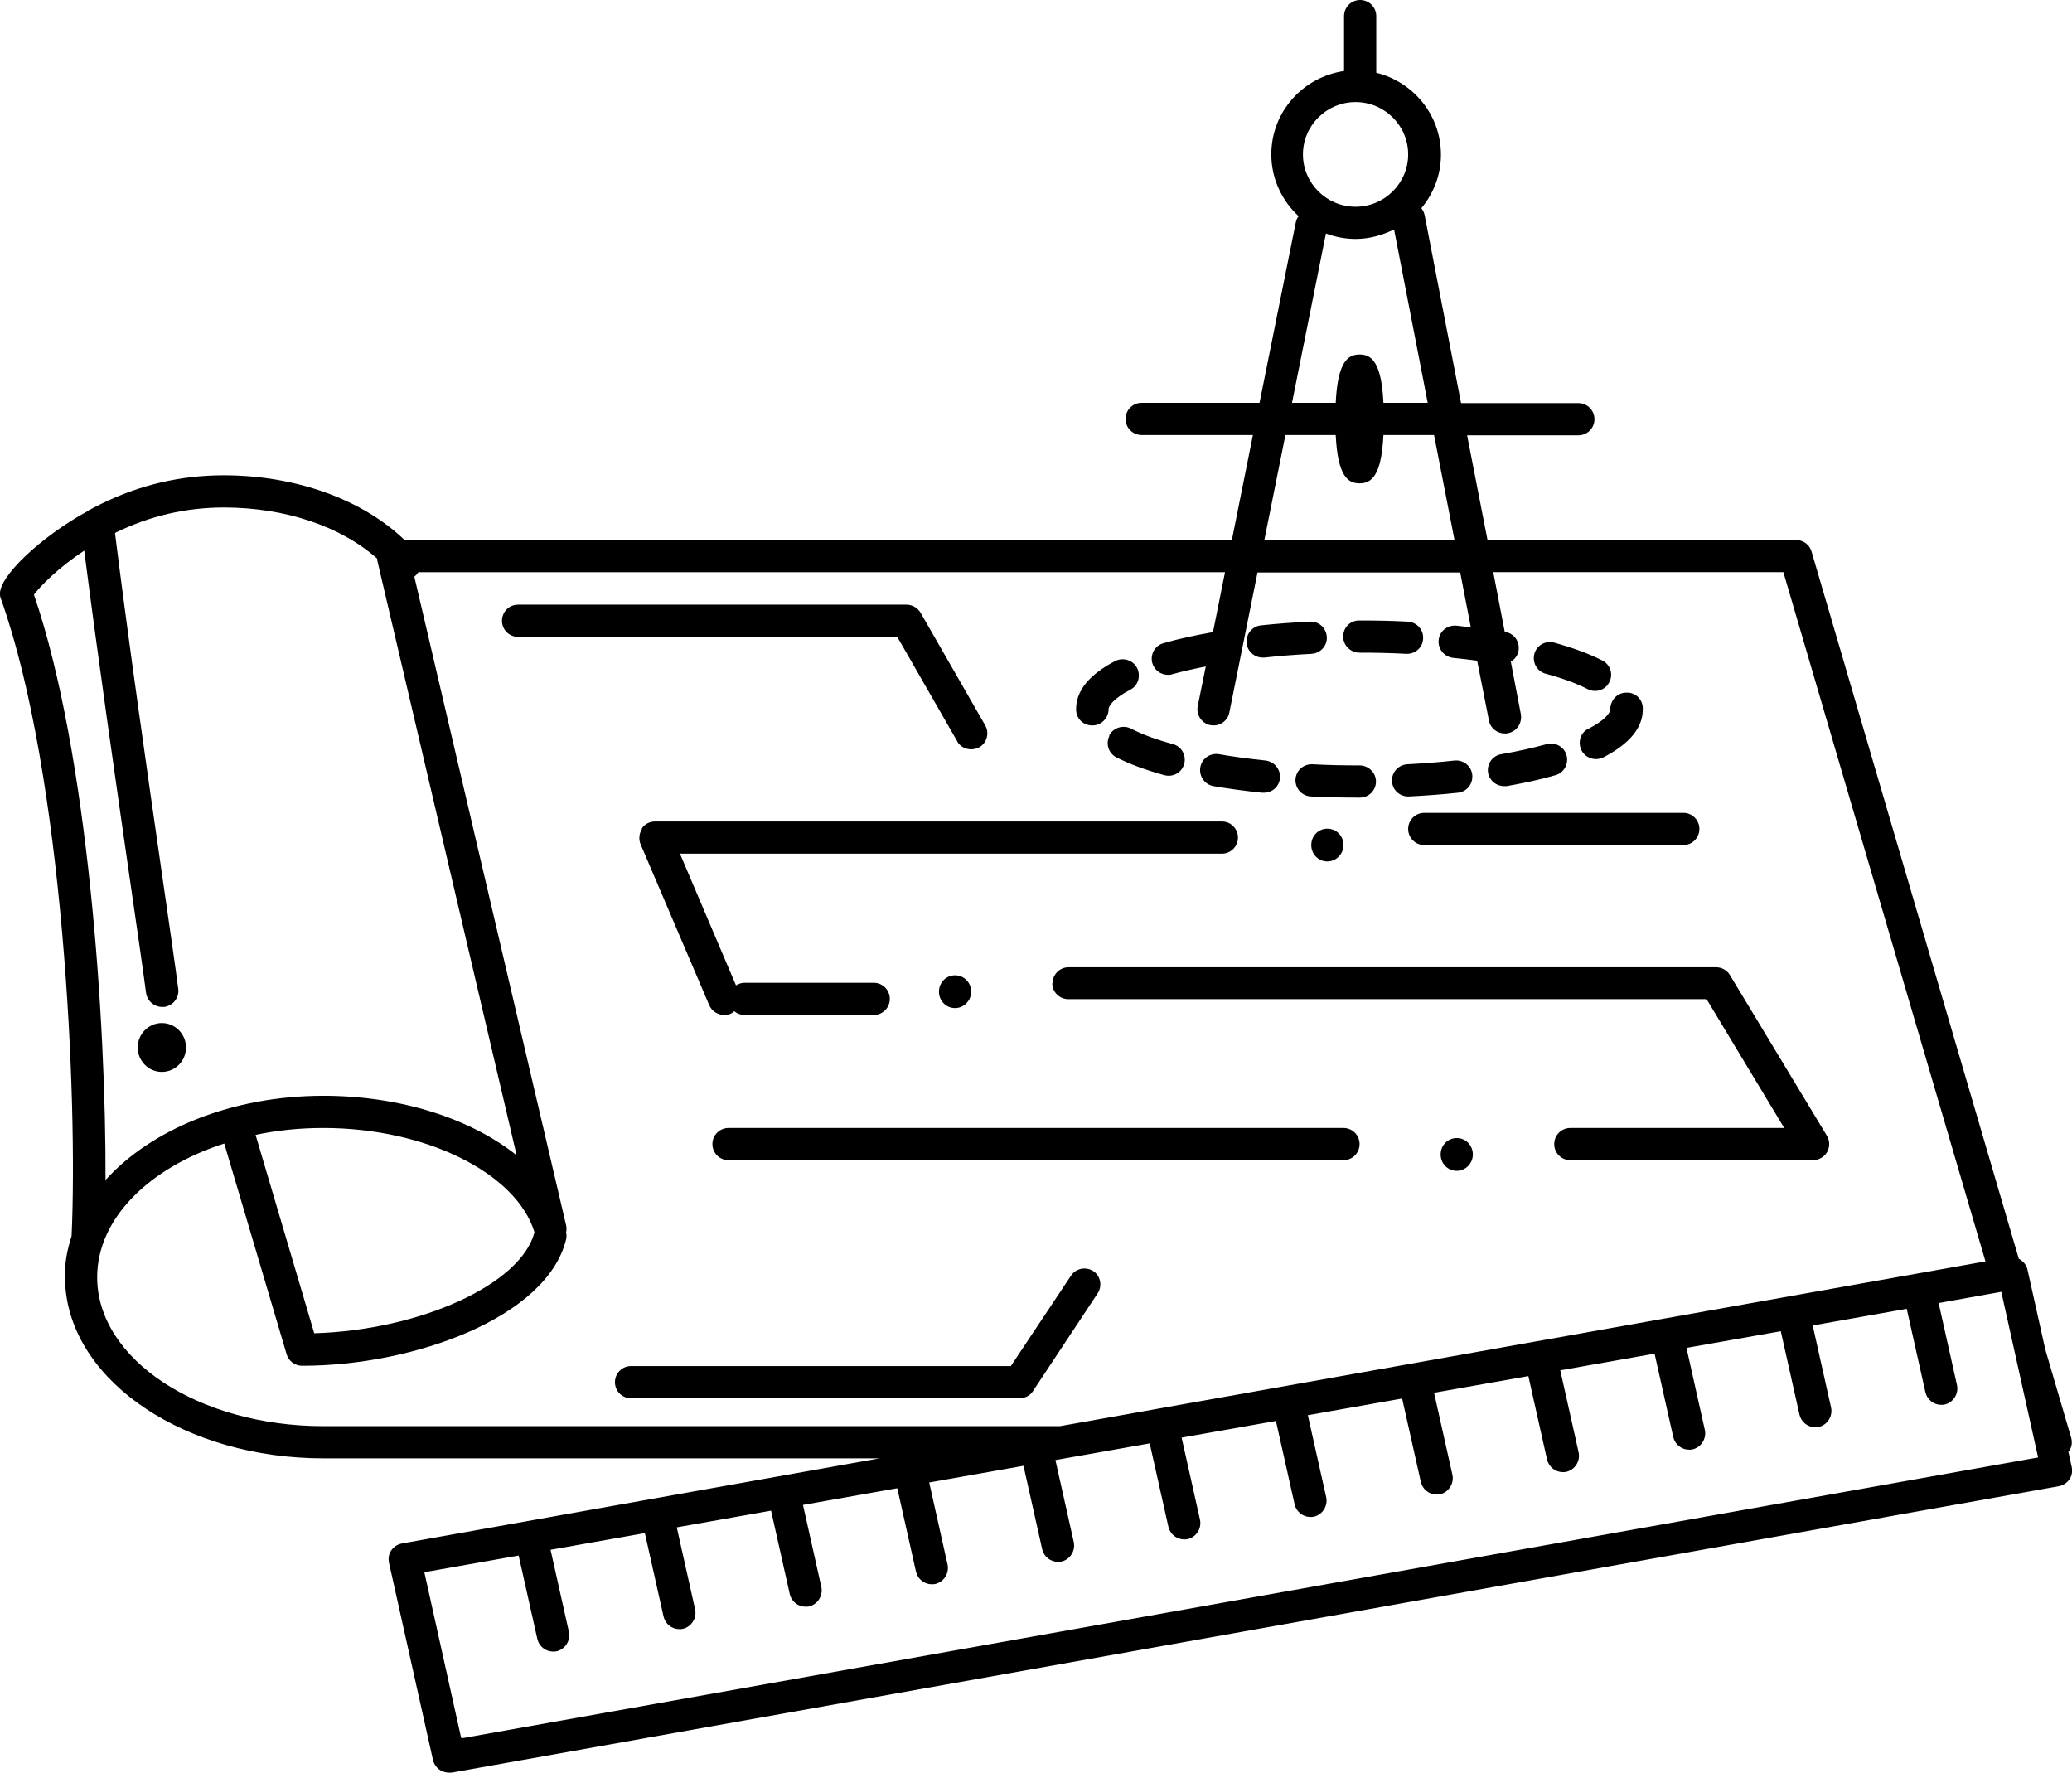 <?xml version="1.0" encoding="UTF-8"?>
<svg id="Camada_2" data-name="Camada 2" xmlns="http://www.w3.org/2000/svg" viewBox="0 0 72.07 61.65">
  <g id="Camada_1-2" data-name="Camada 1">
    <path d="M22.33,28.83c-.1.16-.12.36-.05.53l2.39,5.6c.09.21.3.34.52.34.07,0,.15-.01.22-.04.05-.02.09-.06.13-.09.1.08.22.13.35.13h4.5c.31,0,.56-.25.56-.56s-.25-.56-.56-.56h-4.5c-.11,0-.2.04-.29.09l-1.95-4.58h18.85c.31,0,.56-.25.56-.56s-.25-.56-.56-.56h-19.71c-.19,0-.37.09-.47.25h0Z"/>
    <path d="M48.98,28.83c0,.31.25.56.56.56h9.01c.31,0,.56-.25.56-.56s-.25-.56-.56-.56h-9.01c-.31,0-.56.25-.56.56h0Z"/>
    <path d="M36.6,34.19c0,.31.25.56.56.56h22.2l2.7,4.48h-7.44c-.31,0-.56.25-.56.56s.25.56.56.56h8.44c.2,0,.39-.11.49-.28.1-.18.1-.39,0-.56l-3.38-5.6c-.1-.17-.29-.27-.48-.27h-22.52c-.31,0-.56.25-.56.56h0Z"/>
    <path d="M46.73,39.23h-21.39c-.31,0-.56.25-.56.56s.25.56.56.56h21.39c.31,0,.56-.25.56-.56s-.25-.56-.56-.56h0Z"/>
    <path d="M38.03,44.21c-.26-.17-.61-.1-.78.16l-2.09,3.14h-13.21c-.31,0-.56.25-.56.56s.25.56.56.56h13.51c.19,0,.37-.09.47-.25l2.25-3.4c.17-.26.1-.61-.16-.78h0Z"/>
    <path d="M33.29,25.78c.1.18.29.28.49.28.09,0,.19-.02.28-.07.27-.15.36-.5.21-.76l-2.25-3.92c-.1-.17-.29-.28-.49-.28h-13.51c-.31,0-.56.25-.56.56s.25.56.56.56h13.19l2.09,3.64h0Z"/>
    <path d="M46.73,29.39c0,.31-.25.57-.56.57s-.56-.25-.56-.57.25-.57.56-.57.56.25.56.57h0Z"/>
    <path d="M33.78,34.49c0,.31-.25.57-.56.57s-.56-.25-.56-.57.25-.57.56-.57.56.25.56.57h0Z"/>
    <path d="M51.23,40.15c0,.31-.25.57-.56.57s-.56-.25-.56-.57.25-.57.56-.57.56.25.56.57h0Z"/>
    <path d="M53.76,23.43c.59.16,1.08.34,1.47.54.08.04.17.06.25.06.21,0,.4-.11.5-.31.14-.28.03-.61-.25-.75-.45-.23-1.02-.44-1.67-.62-.3-.08-.61.09-.69.39-.08.3.09.61.39.69h0Z"/>
    <path d="M55.25,25.34c-.28.14-.38.48-.24.76.1.19.3.3.5.3.09,0,.18-.02.26-.06.91-.47,1.37-1.03,1.37-1.66,0-.01,0-.06,0-.08-.02-.3-.27-.53-.58-.51-.31,0-.55.27-.55.58,0,.11-.16.37-.77.68h0Z"/>
    <path d="M47.3,27.74c.31,0,.56-.25.56-.56s-.26-.56-.57-.56c-.55,0-1.1-.01-1.64-.04-.32-.01-.57.22-.59.53-.01.31.22.57.53.59.56.03,1.13.04,1.7.04h0Z"/>
    <path d="M38.59,25.59c-.14.28-.03.61.24.75.45.23,1.02.44,1.67.62.05.01.1.02.15.02.25,0,.47-.16.54-.41.08-.3-.09-.61-.39-.69-.59-.16-1.08-.34-1.46-.54-.28-.14-.62-.03-.76.24h0Z"/>
    <path d="M38,25.23c.31,0,.56-.26.56-.57,0-.1.16-.36.75-.67.28-.14.38-.48.24-.76-.14-.27-.48-.38-.76-.24-.9.47-1.36,1.03-1.36,1.67v.02c0,.31.25.55.56.55h0Z"/>
    <path d="M42.2,27.34c.53.09,1.11.17,1.7.23.02,0,.04,0,.06,0,.29,0,.53-.21.56-.5.03-.31-.19-.58-.5-.62-.57-.06-1.11-.13-1.62-.22-.31-.05-.6.15-.65.46-.05.3.15.6.46.65h0Z"/>
    <path d="M48.42,27.17c.01.3.26.53.56.53,0,0,.02,0,.03,0,.58-.03,1.15-.07,1.7-.13.31-.03.53-.31.5-.62-.03-.31-.31-.53-.62-.5-.53.06-1.08.1-1.64.13-.31.02-.55.28-.53.59h0Z"/>
    <path d="M47.29,22.7c.55,0,1.09.01,1.62.04,0,0,.02,0,.03,0,.3,0,.55-.23.56-.53.02-.31-.22-.57-.53-.59-.54-.03-1.1-.04-1.64-.04-.01,0-.05,0-.06,0-.31,0-.55.25-.55.56s.26.56.57.56h0Z"/>
    <path d="M43.92,22.87s.04,0,.06,0c.53-.06,1.08-.1,1.64-.13.31-.02.55-.28.53-.59-.02-.31-.28-.55-.59-.53-.58.03-1.15.07-1.7.13-.31.03-.53.31-.5.62.03.29.28.5.56.5h0Z"/>
    <path d="M52.31,27.34s.06,0,.1,0c.61-.11,1.18-.23,1.69-.38.3-.08.47-.39.39-.69-.08-.3-.4-.47-.69-.39-.47.13-1.01.25-1.58.35-.31.05-.51.34-.46.65.05.27.29.46.55.46h0Z"/>
    <path d="M71.94,50.5s0,0,.01-.01c.11-.14.14-.32.09-.49l-.9-3.07-.62-2.78c-.04-.17-.16-.3-.3-.37l-7.21-24.6c-.07-.24-.29-.4-.54-.4h-10.73l-.71-3.64h3.87c.31,0,.56-.25.56-.56s-.25-.56-.56-.56h-4.08l-1.27-6.55c-.02-.09-.06-.16-.11-.23.42-.51.68-1.15.68-1.86,0-1.38-.96-2.53-2.25-2.85V.56c0-.31-.25-.56-.56-.56s-.56.25-.56.56v1.91c-1.43.21-2.53,1.42-2.53,2.9,0,.85.37,1.61.95,2.15-.05.06-.08.13-.1.22l-1.26,6.27h-4.1c-.31,0-.56.25-.56.56s.25.56.56.56h3.87l-.73,3.64H14.06c-1.46-1.4-3.77-2.24-6.28-2.24-1.48,0-2.91.33-4.25.99-.12.06-.25.12-.37.19-.04.02-.07.03-.1.06C1.43,18.66-.07,20.07,0,20.69c0,.04.01.09.03.13,2.18,6.11,2.68,17.43,2.46,22.17-.15.46-.24.94-.24,1.43,0,.06.01.12.01.18,0,.03-.01.05-.01.08,0,.05.02.1.03.14.3,3.29,4.2,5.9,8.97,5.9h19.34l-16.61,2.96c-.15.03-.28.11-.37.24-.09.13-.11.28-.08.43l1.53,6.86c.06.26.29.44.55.44.03,0,.07,0,.1,0l55.9-9.96c.15-.03.28-.11.37-.24.09-.13.11-.28.08-.43l-.11-.5h0ZM47.15,3.55c1.01,0,1.83.82,1.83,1.82s-.82,1.82-1.83,1.82-1.83-.82-1.83-1.82.82-1.82,1.83-1.82h0ZM46.12,8.12c.32.12.67.19,1.03.19.48,0,.93-.13,1.34-.33l1.17,6.03h-1.54c-.07-1.46-.44-1.68-.83-1.68s-.76.22-.83,1.68h-1.52l1.18-5.89h0ZM44.71,15.13h1.75c.07,1.46.44,1.68.83,1.68s.76-.22.83-1.68h1.76l.71,3.64h-6.61l.73-3.64h0ZM1.18,20.68c.23-.3.84-.93,1.75-1.53.48,3.75,1.11,8.12,1.58,11.38.27,1.85.48,3.31.57,4,.04.28.28.49.56.49.02,0,.05,0,.07,0,.31-.04.53-.32.49-.63-.09-.7-.3-2.16-.57-4.02-.49-3.39-1.15-7.99-1.63-11.83.01,0,.02-.01.03-.02,1.19-.58,2.45-.87,3.76-.87,2.13,0,4.08.66,5.33,1.78,0,.02,0,.03,0,.05l4.85,20.7c-1.59-1.27-4.03-2.07-6.72-2.07-3.19,0-5.99,1.17-7.58,2.93.02-5.42-.59-14.81-2.49-20.36h0ZM18.59,42.86c-.47,1.81-3.98,3.4-7.66,3.51l-2.04-6.9c.75-.16,1.54-.24,2.36-.24,3.56,0,6.7,1.56,7.34,3.62h0ZM11.25,49.6c-4.34,0-7.87-2.32-7.87-5.18,0-2.04,1.81-3.81,4.42-4.65l2.17,7.33c.07.24.29.4.54.4,3.89,0,8.51-1.68,9.18-4.39.02-.09.02-.17,0-.25.02-.08.02-.16,0-.25l-5.28-22.56s.02,0,.02-.01c.05-.04.09-.09.12-.14h28.06l-.42,2.09s-.02,0-.03,0c-.61.11-1.18.23-1.69.38-.3.08-.47.39-.39.69.07.25.3.41.54.41.05,0,.1,0,.15-.02.36-.1.76-.19,1.17-.27l-.28,1.38c-.06.3.14.6.44.66.04,0,.07.01.11.01.26,0,.5-.18.55-.45l.98-4.87h7.05l.37,1.91c-.17-.02-.33-.04-.5-.06-.31-.03-.59.19-.62.5-.03.31.19.58.5.62.29.03.57.06.84.1l.41,2.08c.05.27.29.45.55.45.04,0,.07,0,.11-.01.31-.06.5-.35.45-.66l-.35-1.83c.14-.08.24-.21.27-.38.05-.31-.15-.6-.46-.65,0,0-.01,0-.02,0l-.4-2.08h10.09l7.03,23.97-32.19,5.73H11.25ZM16.04,60.44l-1.28-5.76,3.28-.58.65,2.9c.06.26.29.44.55.44.04,0,.08,0,.12-.01.3-.07.49-.37.43-.67l-.64-2.86,3.28-.58.65,2.9c.06.26.29.44.55.44.04,0,.08,0,.12-.01.3-.07.49-.37.43-.67l-.64-2.86,3.28-.58.65,2.9c.06.26.29.44.55.44.04,0,.08,0,.12-.01.3-.07.49-.37.43-.67l-.64-2.86,3.28-.58.65,2.9c.06.26.29.44.55.44.04,0,.08,0,.12-.01.3-.07.49-.37.43-.67l-.64-2.86,3.28-.58.65,2.9c.06.26.29.44.55.44.04,0,.08,0,.12-.01.3-.07.49-.37.43-.67l-.64-2.86,3.28-.58.65,2.9c.06.26.29.44.55.44.04,0,.08,0,.12-.01.3-.07.49-.37.43-.67l-.64-2.86,3.28-.58.65,2.9c.06.26.29.44.55.44.04,0,.08,0,.12-.01.3-.07.49-.37.43-.67l-.64-2.86,3.28-.58.65,2.9c.06.26.29.44.55.44.04,0,.08,0,.12-.01.3-.07.49-.37.43-.67l-.64-2.86,3.28-.58.65,2.9c.06.26.29.44.55.44.04,0,.08,0,.12-.01.3-.07.49-.37.43-.67l-.64-2.86,3.28-.58.65,2.9c.06.26.29.44.55.44.04,0,.08,0,.12-.01.3-.07.49-.37.43-.67l-.64-2.86,3.28-.58.65,2.9c.06.26.29.44.55.44.04,0,.08,0,.12-.01.3-.07.49-.37.43-.67l-.64-2.86,3.27-.58.65,2.9c.06.26.29.44.55.44.04,0,.08,0,.12-.01.3-.07.49-.37.43-.67l-.64-2.86,2.18-.39,1.28,5.76-54.79,9.76h0Z"/>
    <path d="M6.47,36.43c0,.47-.38.85-.84.85s-.84-.38-.84-.85.38-.85.84-.85.84.38.84.85h0Z"/>
  </g>
</svg>